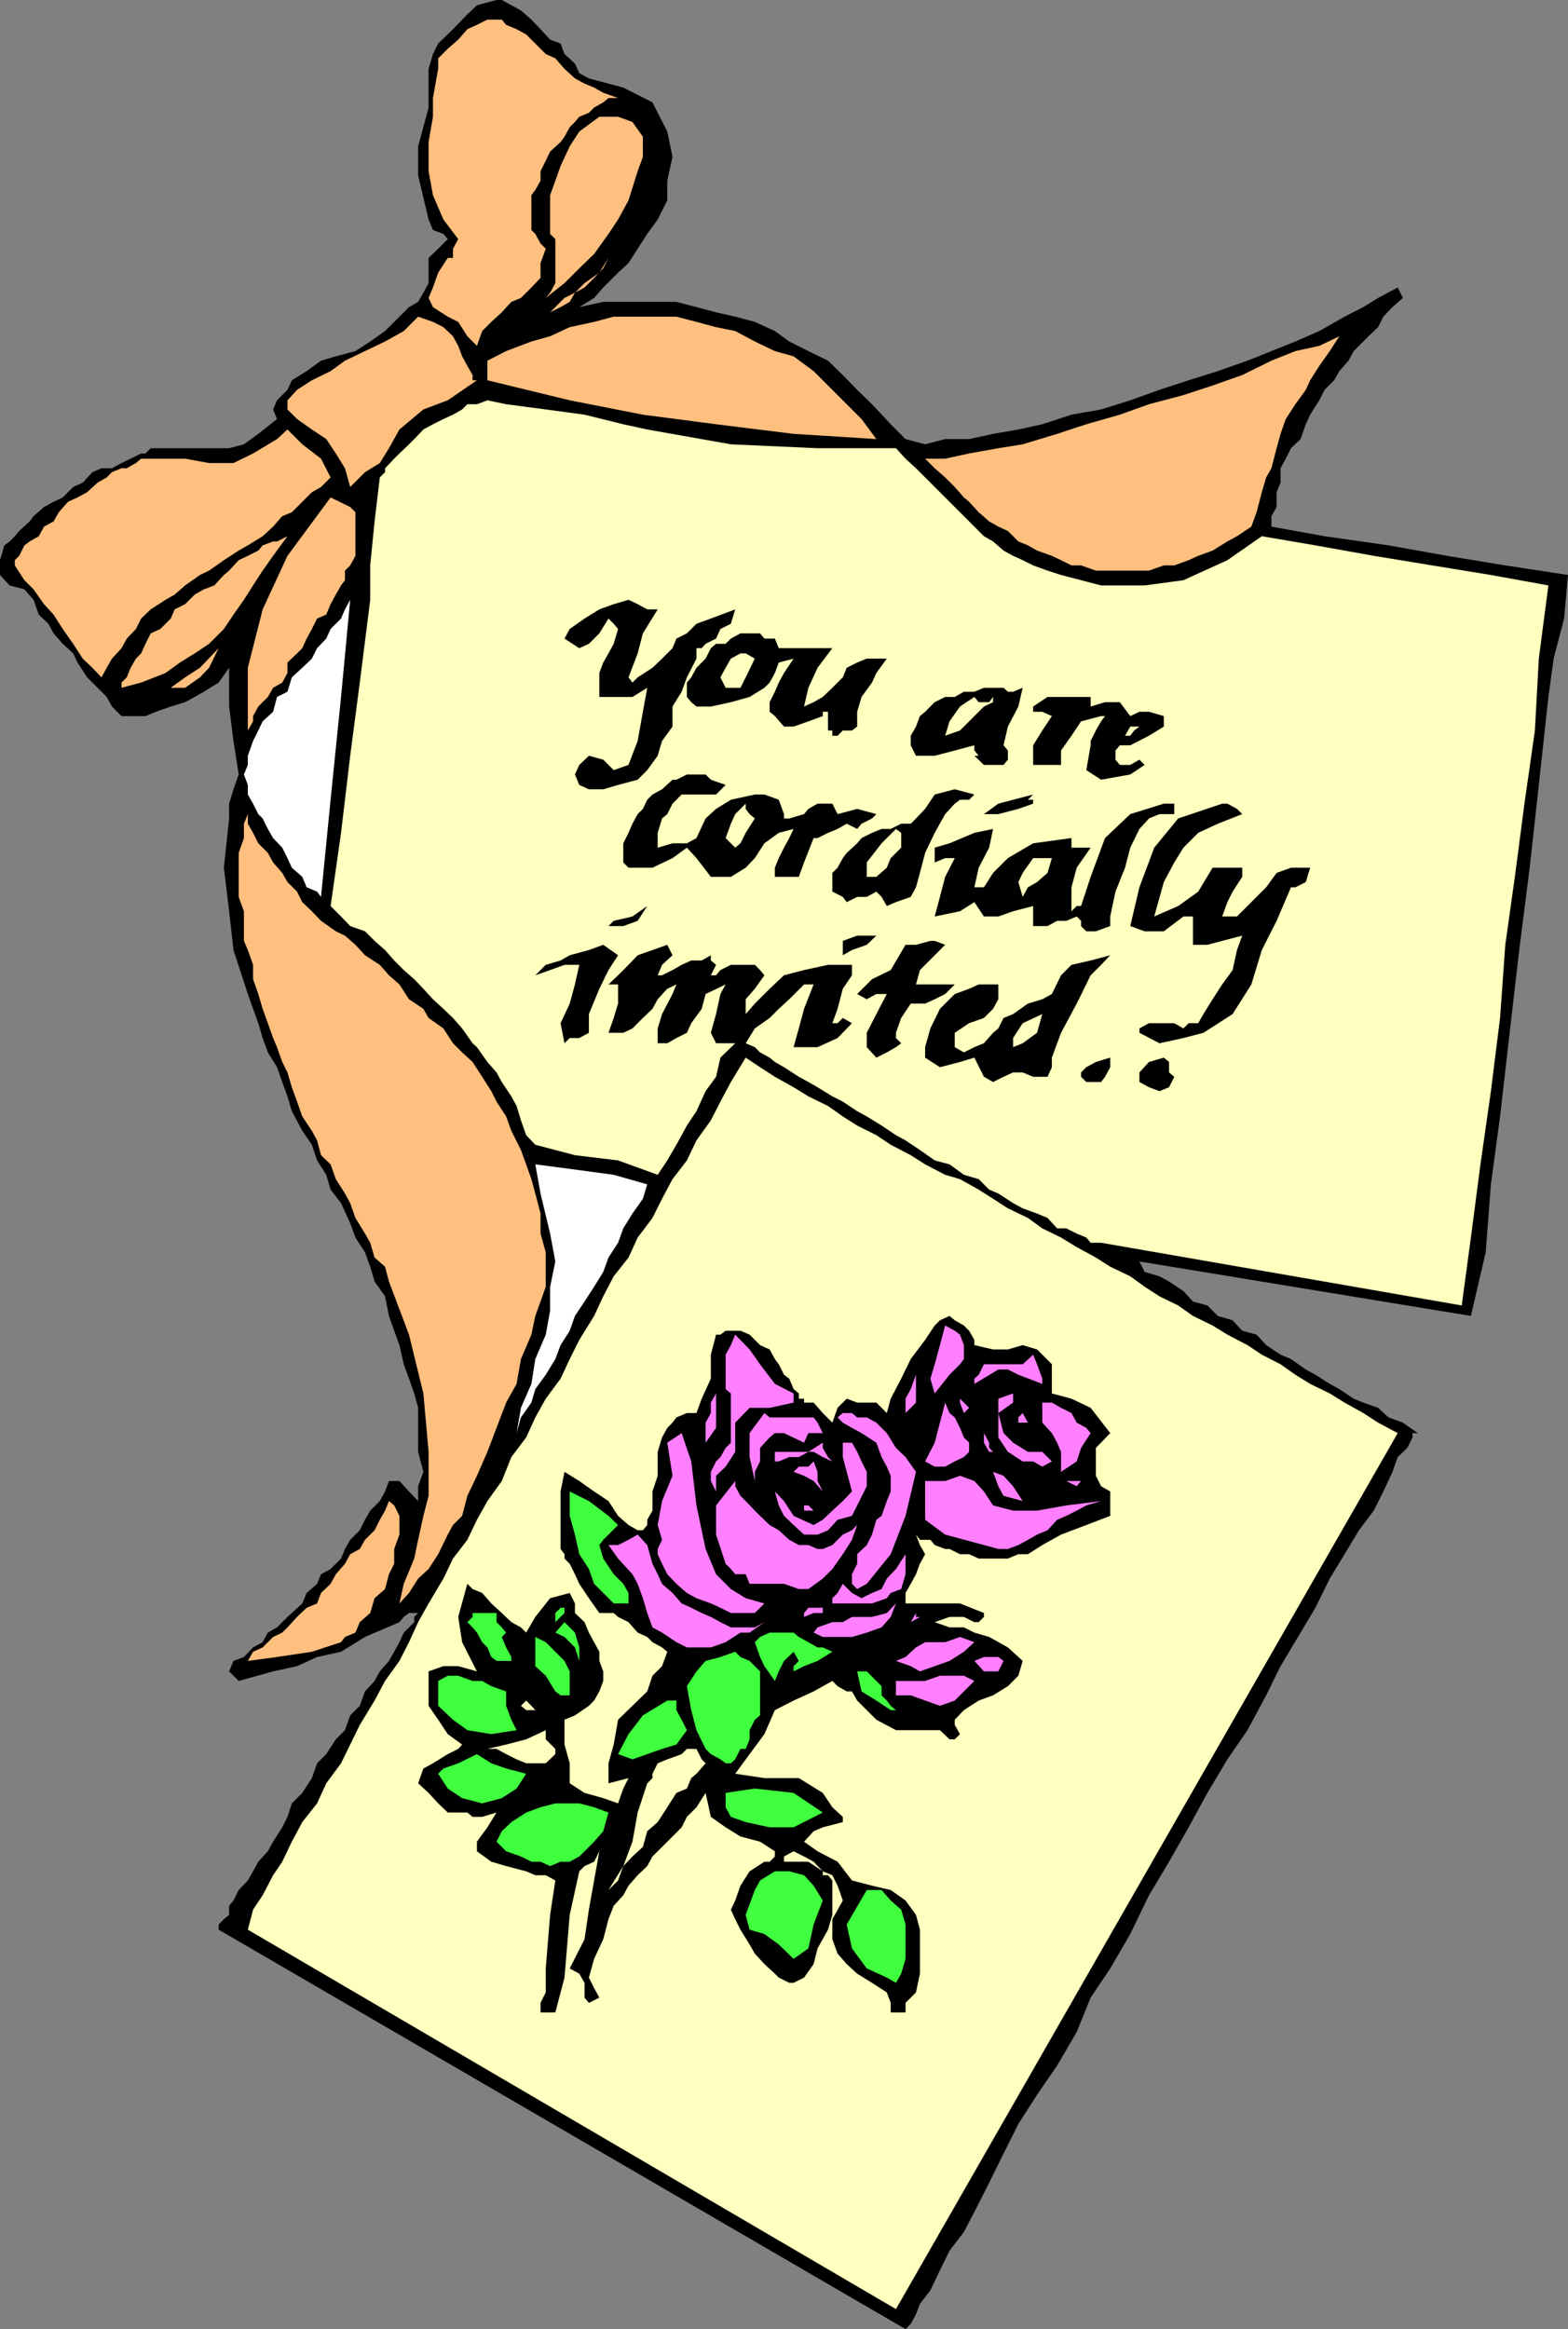 <svg xmlns="http://www.w3.org/2000/svg" width="360" height="534.699"><rect width="100%" height="100%" fill="#808080" stroke="none"/><path d="M153.203 46 151 50.398l-2.398 3.301-2.2 3.403-2.101 3.296-2.399 2.204L138.5 66l-2.098 2.398L133 70.5l5.5-1.2h16.8l4.602 1.2 4.5 1.2 4.399 1 4.5 1.198L177.902 76l3.301 2.398 4.399 2.204 4.5 2.199 3.398 3.3 3.3 3.399 3.403 3.3 4.297 4.598 3.402 3.403 4.5 1.199 4.598-1.2h5.5l5.5-1.198 5.8-1 5.5-1.204L246 95.2l6.8-1.2 6.7-2.102 6.703-2.398 6.7-2.2 6.699-2.1 6.8-2.4 5.5-2.198 5.5-2.204 5.5-2.398 5.801-3.3L313 70.5l3.402-2.102 4.5-2.398 1.2 2.398-2.399 2.102-2.101 2.2-1.2 2.402-2.199 2.097L313 78.4l-2.2 2.203-1.198 2.199L307.5 85.2l-1.2 2.102-2.198 2.199-1.2 2.398-2.101 3.301-1 2.2-1.2 3.402-2.199 2.097-1.199 2.403L294 107.5v3.3l-.898 2.2v3.398l-1.2 2.102v2.398l12.2 2.204 14.699 2.097 13.402 2.403 13.399 2.199L360 132l-.898 10-2.399 9.2-1.203 8.8-2.2 20.2-2.097 19-2.402 18.902-2.2 19-2.199 19.199-2.101 15.597-1.2 15.602-3.398 14.602-76.101-12.5L262.8 292l3.402 1 2.2 1.2 3.3 2.198 2.2 2.403 3.3.898 2.399 2.403 3.398 1 2.203 2.398 3.297.898 2.203 2.403L294 311l2.402 1 3.399 2.398 2.199 1.204 3.3 2.097 2.2 1.2 3.3 2.203 2.2.898 3.402 1.2 2.399 2.198 3.3 1.204L325.5 329h-1.2v1l-1.198 2.398-2.2 2.102-1.199 3.398-2.101 4.5-2.2 4.403-3.402 4.5-3.297 5.5-3.402 5.597-3.301 6.704-3.398 5.699L294 382.5l-3.297 6.7-4.3 8-4.602 6.698-4.598 7.704-4.3 7.898-4.5 7.898-4.602 7.704L259.5 444l-4.598 7.898-4.5 6.704-3.199 7.898-4.5 7.7-4.601 6.698-4.301 6.704-3.399 6.796-3.3 6.704-3.399 6.699-2.402 4.597L218 516.7l-2.2 4.5-2.198 4.602-2.399 3.097-.902 2.403-1.2 2.199-1.199 1.2L50.203 443v-1.2l1.2-1.198 1.199-1V437.5l1-1.2 1.199-2.402 2.101-2.199 1.2-2.097 1.199-2.204L61.5 425l1.203-2.2 2.098-3.3L66 417.102 67 414l2.402-2.398 2.2-3.403 1.199-3.398 2.101-2.102 2.2-3.398 2.101-2.102 1.2-3.398 2.199-2.2 1.199-3.3L86 385.898l1.203-2.199 2.098-2.398 1.199-2.102L91.703 377l1-2.2 1.2-1.198 1.199-1.204V371.2l.898-.898h-2.098l-1.199.898-1 1.2-7.902 3.402-5.5 3.398-5.5 1.2-4.598 2.101-5.5 1.2-7.902 2.198-2.2-2.199 1-2.398 2.399-.903 2.102-2.199L60.3 377l1.199-2.2 2.102-1.198L66 371.199l1-.898 2.402-2.2 1-2.402 2.399-2.097.902-2.204 2.2-1.199 2.398-2.398.902-2.2 1.2-2.101 2.199-2.2 1.199-2.402L85 346.801l2.203-2.2 1.2-2.203L89.3 340h2.402l2.2 2.398L96 344.602v-3.403l1.203-3.3L96 333.3v-10.102l-.898-3.3-1.2-3.399-1.199-3.3-1-4.4-1.203-3.3-1.2-3.398-.898-4.5L86 294.199l-1-3.398-1.2-3.301-2.198-3.398-1.2-3.301-2.101-4.602-2.399-3.097-1-3.403-2.101-3.3-1.2-3.598-2.199-3.2-2.402-4.5-1-3.402-1.2-3.3L63.603 245l-2.102-3.398-1.2-3.301-1-3.403-1.198-3.296-1.2-3.403-3.3-10.097-1-8.903-1.2-10 1.2-11.3V184.5l1-3.3 1.199-3.4-1.2-7.698-1-7.903v-8.898l-2.398 3.398-3.402 2.102L44.703 160l-2.203 1.2-3.297 1-3.402 1.198-2.399 1h-5.5l-2.199-2.199L24.5 160l-2.098-2.102L20 155.5l-2.2-3.398-1-2.102-2.398-2.2-2.101-2.402-1.2-2.199-2.199-2.097-1.199-3.403-2.101-2.398-3.399-.903L0 132v-3.398l1-3.403 1.203-.898 1.2-1.2 1-1.203L6.8 119.7l.902-1.199 2.399-2.102L12.3 115.2l2.101-1 2.399-2.398 2.199-1 2.203-2.403 2.098-.898h2.402l2.2-1.2 2.097-1 2.402-1.198h1l1.2-1.204h18L56 102l3.3-2.398 4.302-3.403L62.703 94l.899-2.102L66 89.5l1-2.2 3.402-2.1 3.301-2.4 3.399-1 4.5-1.198L85 78.398 88.402 76l5.5-5.5L96 69.3l1.203-2.1 1.2-2.2v-5.8l2.199-2.098 2.199-2.204-1-1.199-2.399-.898-1-2.403L96 40.301v-6.7l2.402-8.902v-8.898l1-3.403 1.2-2.398L104 6.7l3.3-3.4 2.2-2.1L114 0h1.203l4.399 2.398L122 4.5l2.102 2.2 2.199 2.402 2.402.898.899 2.398L132 14.602l1 2.199L135.203 18l7.899 2.102L149.8 23.5l3.402 6.7 1.2 5.8-1.2 5.5V46"/><path fill="#ffbf7f" d="M141.902 22.5h-2.199l-1.203 1-2.098 1.2-1.199 1.198-2.203.903L132 28l-1.2 1.2-1.198 2.198-.899 1.204-2.402 2.199-1 2.097-1.2 2.403V41.5l-1.199 2.102L122 44.8v8l.902.898 1.2 2.2 1.199 1.203-1.2 3.296V63.8L122 66l-2.398 2.398-2.2.903-2.199 2.398-2.402 2.2L110.703 76l-1.203 3.398-2.2-2.199-2.097-3.3-2.402-1.2-3.399-2.199-1-2.102 1-2.398 1.2-3.398 2.199-3.403H104v-2.097l1.203-2.204-3.402-4.5-2.399-5.597-1-5.5v-6.7l1-5.8V22.5l1.2-6.7v-2.402L102.8 11.2l2.402-2.097L107.3 6.7l2.199-1 2.402-1.199h3.301l1 1.2 2.399 1 2.199 1.198 4.5 4.5 2.199 1 2.102 2.403L132 18l2.203 1.2 2.2.902L138.5 21.3l3.402 1.199"/><path fill="#ffbf7f" d="m125.3 68.398 1-1.199L127.5 65V54.898l-1.2-1.199v-8.898l1.2-3.301 1.203-3.398 2.098-4.5L133 30.199l4.602-3.398h4.3L145.203 28l2.399 3.398V36l-1.2 3.3-2.101 6.7-2.399 4.398-2.199 3.301-3.3 4.602L133 61.6l-3.398 3.4-4.301 3.398"/><path fill="#fff" d="m144.3 54.898-1.198 1-1.2 1.204 1.2-1.204 1.199-1"/><path fill="#ffbf7f" d="m125.3 72.7 4.302-4.302L132 67.2l2.203-2.2 3.399-2.398 2.101-3.403 2.2-2.097-2.2 2.097-1.203 2.403-2.098 2.199L134.203 66 132 67.2l-1.2 2.1-2.097 1.2-2.402 1.2-1 1M109.5 87.3l-6.7 4.598L97.204 94l-5.5 4.602-2.402 4.296-2.098 3.403-3.402 2.097-3.399 3.403-1.199-4.301-2.101-3.398-2.2-3.301-3.3-2.2-3.399-2.402L66 94v-2.102l2.203-2.398 3.399-2.2 4.3-2.1 3.301-2.4 4.598-2.198 4.601-2.204L92.703 76 96 72.7l3.402 1.198 2.399 1.204L104 77.199l1.203 2.2.899 2.402L107.3 84l1.199 2.102V87.3h1m91.704 13.5-19-1.198-17.8-2.204-16.801-2.199-16.801-3.3-18.899-4.598v-4.5l4.301-2.2L122 78.399l4.3-1.199 4.5-2.097 5.602-1.204 4.5-1.199h14.399l4.601 1.2 4.5 1.203 4.399.898 4.5 2.398 4.601 2.204 4.301 1.199 4.598 3.398 11 11 3.402 4.602M307.5 77.2l-2.2 3.402L302.903 84l-2.101 3.3-1 2.2-2.399 3.3-2.199 3.4L294 99.601l-.898 3.296-1.2 4.602-1.199 2.102-1 3.398-1.203 4.602-1.2 3.296-3.3 2.204-2.2 1.199-3.398 2.097-3.3 1.204-2.2 1-3.3 1.199h-2.399l-3.402 1.2h-12.2l-3.398-1.2H246l-2.398-1.198-2.102-1-3.398-1.204L236 125.2l-2.2-.898-2.398-2.403-2.199-1-2.101-1.199-2.399-2.097-2.203-2.403-1.2-1-2.097-2.398-2.203-2.2-2.398-2.101-2.2-2.2H217l5.5-1.198 6.703-1.204 5.598-.898 7.902-2.398 6.7-2.204 7.699-2.199 6.699-2.398 7.902-2.102 6.7-2.199 6.8-2.398 6.7-3.301 5.5-2.2 5.5-1.203L307.5 77.2"/><path fill="#ffffbf" d="m205.703 102.898 2.2 2.403 2.398 2.199 12.199 12.2 1.203 1.198 2.2 2.204L228 124.3l2.402 2.097 2.2 1.204 2.199 1 2.402 1.199 3.297 1.2 3.102 1 9.199 2.398h10l8.902-1.199 10.098-4.597 7.902-5.5L302 125.199l13.402 2.403 13.399 2.199L342.3 132l13.199 2.398-2.2 16.801-.898 16.5L350 184.5l-2.2 16.8-2.198 15.598-1.2 16.801-2.101 16.801-2.399 16.8-2.199 16.802-2.101 15.597-82.801-14.398h-2.399l-1-1.2-2.199-.902-2.402-1.199h-2.098l-2.203-2.398-2.398-1-3.301-1.204-2.2-1.199-3.398-2.199-2.101-.898-2.399-2.403-3.402-1-3.301-2.398-3.398-.903-3.399-2.398-3.3-2.2-2.2-1.198-3.3-2.204-3.403-2.097-2.2-1.2-3.3-2.203-2.398-1.199-3.399-2.097-2.101-1.204-2.2-1.199L180 245l-2.098-1.2-1.199-1-2.203-1.198-1.2-1.204-2.097-.898 2.098-3.398 3.402-2.403 2.098-2.097 2.402-2.204 3.399-3.398h2.199l-2.2 5.602-1.199 4.5-1.199 4.296h5.5l4.598-2.097 3.3-3.403-2.101-1.199-1.2 1.2h-1.198l1.199-3.297L193.5 227l2.102-3.102V221.5h-5.5l-5.5 1.2-4.602 1.198-3.297 3.102-3.402 3.398-2.098 2.403v-3.403l2.098-2.398 2.199-3.102-1-1.199-1.2-1.199h-5.5l-2.398 1.2-1 1.198h-1.199l1.2-2.398-1.2-1v-1.2l-2.101 1.2h-2.399l-2.203 1-2.098 1.2-2.402 1.198h-1l1-2.398 2.402-2.2-1.199-2.402-3.402 1.204-3.399 1.199-2.101 2.199-2.399 2.398-2.199 2.102h2.2v4.398l-1 3.301-1.2 3.403h3.399l2.101-1 2.399-2.403 2.199-2.097 1.199-2.204 2.203-2.398 2.098-1-.899 2.2-2.402 4.6-1 3.302v3.398h2.203l2.098-1.2 2.402-1.198 1-2.204 2.399-3.296.898-3.403 4.602-2.199-1.2 2.2-1 4.6-1.199 4.302 1.2 2.398h4.398l-3.399 3.3-1 4.4-2.402 3.3-2.098 4.602-2.199 3.296-2.402 4.403-2.098 3.597L151 269.7l-9.098-3.3-9.902-1.2-9.098-2.398-2.101-2.2-1.2-3.402-1-3.3-1.199-2.2-2.199-3.3-1.203-2.2-2.098-2.398-2.402-3.403-1-.898-2.398-3.398L104 233.7l-2.2-2.097-2.398-2.204L97.203 227l-2.101-2.2-2.399-2.1-2.203-2.2-2.098-2.398L86 216l-2.2-2.2-3.398-1.198-2.101-2.204L75.902 208l2.399-16.8 2.101-17.7 2.2-16.8 2.398-19v-7.9l1-10.1 1.203-10.098 1.2-1.204v-.898l2.097-2.2 1.203-1.198 2.2-2.102 1.199-1.2 2.101-2.198 2.2-1.204L101.8 96.2l2.199-1 2.103-1.2 1.199-1.2h2.199l2.402-.902 4.301.903L125.301 94l8.902 1.2 8.899 2.198 5.5 1.204L167.8 102l19.902.898h18"/><path fill="#ffbf7f" d="m75.902 109.602-2.199 2.199L71.602 113 67 117.602l-2.2.898-2.097 2.398-2.402 2.204-3.399 2.097-2.101 1.2-3.399 2.203L48 131l-2.098 1-3.402 2.398-2.398 2.102L38 137.7l-3.398 2.198-2.2 2.102-1.199 2.398-2.101 2.204-1.2 2.199-2.199 2.398-1.203 2.102-1.2 2.199-2.097-2.2L19 151.2l-2.2-3.4-2.398-3.402-2.101-3.296-2.2-2.403-2.398-3.398-2.101-2.102-2.2-3.398v-1.2l1-1 1.2-2.402 1.199-.898 2.101-1.2 1.2-2.203L12.3 119.7l1.199-2.097 2.102-2.403 2.199-1L20 113l2.402-2.2 2.098-1.198 1.203-1.204 2.2-.898h1.199l2.101-1.2 1.2-1H42.5l5.5 1h5.602l4.5-2.198 5.5-3.301L66 98.6l3.402 3.4 4.301 3.3 2.2 4.302m4.499 6.796 1.2 1.204v10l-1.2 2.199L79.203 131v2.2l-.902 1.198-1.2 2.102-1.199 2.2-1 2.402-2.101.898-1.2 2.398-1.199 2.204-1 2.199L68.203 150 66 152.102v2.398l-1.2 2.2-2.097 1.198L61.5 160l-2.2 2.2-1.198 2.198v1.204l-1.2 2.097v1.2V153.3l3.399-13.403L66 127.602l9.902-13.403 4.5 2.2"/><path fill="#ffbf7f" d="M27.902 157.898V156.7l1.2-1.199.898-2.2 1.203-2.1 1.2-1.2 1-2.2 1.199-2.402 2.199-1L39.203 142l.899-2.102L42.5 138.7l2.203-2.199 2.098-1.2 2.402-.902 2.2-2.398 1.199-1 2.199-2.398 2.101-1 2.399-1.204 1-1.199 2.402-.898h.899L66 123.1l-3.297 4.5-2.402 3.4-2.2 3.398L56 137.7l-2.398 3.403-2.2 3.296L48 147.801 44.703 150l-3.402 2.102L38 154.5l-5.598 2.2-4.5 1.198"/><path fill="#fff" d="m73.703 205.898-.902-1.199-2.399-1-1-2.398L67 199.199 66 197l-1.2-2.398-2.097-2.204-1.203-2.097-1.2-2.403-1-1-1.198-2.398-1.2-2.102V180.2L56 177.801l.902-2.2V173.5l1.2-3.398 1.199-2.403 1-2.097 2.402-2.204.899-3.398L66 158.8l1-3.3 2.402-2.2 2.2-2.1 1.199-2.4 2.101-2.198 1-2.204L78.301 142l.902-2.102 1.2-2.199L78.3 160l-2.399 23.602-2.199 22.296"/><path d="m151 139.898-3.398 5.5-1.2 4.602-2.101 5.5.902 1.2 1.2-1.2 3.398-2.2 2.199-2.1 2.402-2.4.899-2.198 2.402-1.204 2.2-2.199 3.3-1.199 5.598-2.102-1 3.301-2.399 1.2-1 2.203L162 147.8l-.898 1h-1.2v2.398l-2.199 4.301-1.203 3.3-2.098 3.4v4.6L152 170.103l-1 3.398-2.398 3.3-2.2 2.2-4.5 1.2-3.402 1h-3.297l-2.203-1-1-2.4 1-2.198 2.203-2.102 3.297.898 2.402 2.403 3.399-1.2 2.101-5.5 1.2-6.703 1-5.5-3.399 2.102h-7.601v-5.5l.898-2.398 1.203-2.102 1.2-2.2 1-3.402-1-1.199-1.2-1.199-2.101 3.398-2.399 2.403-2.203 1-3.398-2.2 1.199-2.203 3.402-2.398 3.399-2.102 3.3-1.199 3.399-1 2.101 1 2.2 1.2H151"/><path d="m177.902 146.602.899 2.199h12.3l-3.398 4.5-2.101 4.597-1 4.301 2.199-1 2.101-1.199 2.2-2.102 2.398-2.398.902-2.2 2.399-1.198 2.199-.903h4.602l-2.399 3.301-1 2.2-2.402 3.3-1 3.398v3.403l-1.2.898H193.5l-1.2 1.2h-1.198v-1.2h-1v-4.3h-1.2v1l-3.3 1.203-3.399 1.199H180l-2.098-2.403-1.199-1V161.2l1.2-2.398.898-2.102 1.199-2.2 2.203-3.3-3.402.902-.899 2.398-1.199 2.2-1.203 1.198-3.398 2.102-4.301 1.2-4.598 1h-3.3l-1.2-1-1-1.2v-3.3l1-1.2 1.2-2.2 1.199-1.198.898-.903 1.203-2.398 1.2-1h2.199l1.199-1.2 2.199-1.203h4.5l1 1.204h2.402"/><path fill="#ffffbf" d="m173.3 151.2-2.097 4.3-1.203 2.398h-3.398l-1.2-2.398 1.2-2.2 1.199-2.1L170 150h1.203l2.098 1.2"/><path fill="#ffbf7f" d="M39.203 157.898 42.5 155.5l3.402-2.2 4.301-4.5L48 153.3l-2.098 2.2-3.402 2.398h-3.297"/><path d="m234.8 157.898-1 4.301-2.398 4.602-1 4.3 1 1.2v2.097l-1 1.204h-4.5l-2.199-2.102h1l-1-1.2v-1.198l-4.5 1.199-4.601 1.199H210.3l-1.2-2.398v-2.204l1.2-2.097.902-2.403 1.2-1 2.199-2.199L217 160h2.203l2.098-1.2h2.402l2.2-.902h4.5l1 .903h1.199l2.199-.903m15.601 4.302 3.301-1h3.399l2.398 3.198 2.102-1h2.199l3.402 1v2.403l-3.402 2.097-4.301 2.204h-2.398l-1 1.199v2.097l1 1.204h2.398l2.102-1.204 1.199 1.204-3.301 2.199-6.7 1.199-3.398-2.2 1-5.698v-1l1.2-2.403 1.199-2.097.902-1.204h-.902l-4.598 1.204-2.203 3.296-2.398 3.403v3.3h-6.399v-4.5l2.098-3.402 2.199-3.3-2.2-1h-2.097v-1.2L240.5 160h9.902v2.2"/><path fill="#ffffbf" d="m225.902 162.2-5.5 5.5-3.402 1.198 1-3.296 2.402-3.403 3.301-2.199 1 1.2h2.399L228 160v1.2l-2.098 1m33.598 6.698h-1.2l1.2-2.097h2.102l-1.2.898-.902 1.2"/><path d="m166.602 180.2-2.2 2.198H156.5l-2.098 2.102-1.199 2.398-1.203 1-1 3.301v3.403l3.402-1h3.301l2.2-1.204 2.097-4.5 2.402-2.199 3.399-2.097 5.5-1.204h2.199l3.3 1.204 1.2 3.296v1h1.203l3.399-1 1-1.199 2.101-1.199h3.399l1.199 2.398 4.5-1.199 4.402 1.2-1 1-2.402 1.203-1 1.199-2.399-1.2-2.101 1.2-2.2.898-2.398 1.2h-.902L184.6 198l-1.199 3.3h-5.5v-2.1l.899-2.2 1.199-2.398 1.203-2.204 1-2.097-3.402.898-3.301 2.403-2.2 3.398-2.097 2.2-3.402 2.1h-4.598l-3.3-4.3-2.2-2.398-3.3 2.398-4.602 2.2h-5.5l-1.2-1.2v-4.398l1.2-2.403.902-2.097 1.2-2.204 1.199-1.199 1-2.097 1.199-1.204 2.2-1.198 2.402-2.199h.899l2.402-1.2H162l1.203 1.2 3.399 1.2m57.101 2.197-1.203 1.204h-2.098l-1.199.898-2.203 2.398-2.398 4.301-2.2 4.602-1.199 4.597-.902 3.301-1.2 2.2-3.398 1.203-2.101.898-1.2-2.102-1.199-1.199-2.203 1.2h-2.2l-2.398 1.203-.902-1.204-2.398-1.199v-4.3l1.199-1.2L193.5 197l.902-1.2 2.399-2.198 1-1.204 2.402-1.199 2.2-.898h2.097l2.402-1.2h2.2l1.199-1.203 2.101-2.199 2.2-3.3 4.601-1.2 4.5 1.2m13.5 2.101-3.402 1.2-4.598 1.198h-3.3l3.3-2.398 3.399-.898 4.601-1.204-1.203 1.204h1.203v.898"/><path d="M269.602 186.898h-3.399l-2.402 1-2.2 2.403-2.101 4.3-1.2 4.598-2.198 5.5-1.2 5.7v2.203l-3.3 1.199h-2.2l-1.199-1.2v-1.203l-1-1-2.402 1h-2.098l-2.203 1.204h-3.297V208l-4.601 1.2-3.399 1.198h-3.3l-2.2-3.296-3.3 2.097-5.801 1.2 1.199-4.5L217 201.3l2.203-4.301H217l-2.398 1v-3.398l3.398-1 5.703-2.403L228 190.3l-.898 4.3-2.399 4.598-1 4.5h2.2l2.097-3.3 3.402-3.399 5.801-3.398 8.797-1.204v2.204h4.402l-3.199 4.597-1.203 4.5v5.5l1.203-1.199h1l2.2-6.7 3.3-8.902 5.797-5.5 7.703-2.398h2.399v2.398"/><path fill="#ffffbf" d="m173.3 187.898-2.097 3.301-1.203 2.403-1.2 1-2.198-2.204 1.199-3.296 1-2.204 2.402-2.398v1.2l.899 1.198 1.199 1"/><path d="m285.203 186.898-5.601 2.204-4.5 2.097-3.399 3.403-2.101 3.398-2.399 4.5-2.203 7.898 5.5-2.398 4.602-3.3 3.3-5.5h6.801v2.1L283 204.7l-1.2 2.402-1.198 3.296H284l2.402-2.398 2.098-2.102 2.203-2.199 2.399-3.3 3.3-1.2h4.399l-1 3.301-2.399 1.2h-1l-3.3 7.698-3.399 6.704-2.402 7.898-4.301 6.8-6.7 4.302-4.597 1.199-5.5 1.199-4.601-2.398v-1l2.199-1.204h5.8l2.102 1.204 1.2-1.204h2.199l1.199-2.097 2.101-3.403 2.2-3.398 2.398-3.3 1-4.598 1.203-3.301-4.601 1.199-3.399.898h-3.3v-6.5h-2.2l-4.5 3.403h-4.402l-3.301-1.2 2.102-8.902 3.398-9.097 5.5-6.704 10.102-3.398h1.199l2.199 1.2 1.203 1.198"/><path fill="#ffbf7f" d="m91.703 368.102 1-4.5 2.399-5.801L96 353.5l1.203-5.5 1.2-4.602v-10.097l-1.2-13.403-3.3-13.5L89.3 294.2l-.899-3.398L86 288.699l-1-3.398-1.2-2.102-2.198-3.597-1.2-3.403L79.203 274l-2.101-3.3-1.2-3.4-2.199-2.1-.902-3.4-1.2-2.198-2.199-3.301-1.199-3.403L67 249.602l-1-3.403-1.2-2.398-1.198-3.403-.899-2.097-1.203-3.403-1.2-3.296-1-3.403-1.198-3.398V221.5l-1.2-3.398L56 216v-6.8l-1.2-3.302v-10.097l1.2-3.403v-3.296l.902-2.204v2.204l1.2 2.097 1.199 2.403L61.5 195.8l1.203 2.2 2.098 2.398L66 202.5l2.203 2.2 1.2 2.402 2.199 2.097 2.101 2.2 3.399 2.402 2.101 1 2.399 2.097 2.199 2.403 3.402 2.199 2.098 2.398L91.703 226l2.2 3.398 3.3 2.204 1.2 2.097 3.398 2.403L104 239.5l2.102 2.102 2.398 2.199 2.203 3.398 2.098 3.301 1.199 2.398 2.203 3.403 1.2 3.3 2.199 4.399 1.199 3.3 1.199 3.4.902 3.3 1.2 4.602v4.597l1.199 4.301v7.898l-1.2 3.403-1.199 3.3-.902 4.297-2.398 5.602-1 5.7-2.399 4.3-2.203 5.8-2.098 5.5-2.402 5.5-2.2 4.598-1.198 4.602-2.102 2.102-1.2 2.199-2.198 4.5-2.2 3.398L96 362.4l-2.098 3.3-2.199 2.403"/><path fill="#ffffbf" d="M199 201.3V198l3.402-4.398 3.301-3.301 1.2.898v3.403L204.5 197l-.898 2.2-2.399 2.1H199m42.5-4.3-1 3.398-2.398 2.102-2.102 1.2-1.2 2.198-1-3.398 1-2.102 2.403-3.398h4.297"/><path d="m148.602 208-2.2 3.398-3.3 1.204h-3.399l1.2-1.204 4.3-1 3.399-2.398v1.2-1.2m52.601 6.8L199 216.899l-3.398 1.204-2.102 1.199V216l3.3-1.2h4.403M210.3 226h8.903L217 228.2l-2.398 1.198-2.2 1h-3.3l-2.2 3.301-1.199 3.403v1.199l1.2 1.199-1.2.898-2.101 1.204-2.399 1.199-2.203-2.403v-3.296l2.203-4.301 2.399-4.602h-2.399L199 229.4l-2.2-1.2 3.403-3.398 4.297-2.102 3.402-5.8h2.399l3.3-.899h1l2.399.898-2.398 2.403-3.399 3.398-.902 3.301m-68.399-6.701-2.199 3.4-2.101 4.3-2.399 5.8v4.302L133 238.3h-2.2l-1.198 1.199-.899-4.602 2.098-4.5L132 226l1-4.5h-3.398l-3.301 1.2-3.399 1.198 2.399-2.398 3.402-1 2.098-1.2 4.402-1.198 3.297-1.204 3.402 2.403M241.5 242.8v2.2l-1 2.2h-3.297l-2.402-1h-2.2l-2.199 1-2.402 1.198-2.098-1.199-2.199-4.398-3.3 1L215.8 245l-3.399-2.2v-2.402l1.2-4.296 2.199-4.5 3.402-3.403L222.5 227l2.203-1h4.5v3.398L228 231.602l-2.098 2.097-3.402 1.2-3.297 2.203v3.296l2.098 1.204 2.402-1.204 2.2-.898 2.097-2.398 1.203-1 1.2-2.403 2.199-.898 3.398-2.403 3.3-1 2.2-1.199 2.102-4.3L246 221.5l4.402-1 4.5-1.2-2.101 2.2-2.399 2.398-3.199 6.5-3.601 6.704-2.102 5.699"/><path fill="#ffffbf" d="M221.3 232.8v2.098-2.097l1.2-1.2-1.2 1.2m18-.001-1.198 4.302-3.301 2.398-2.2.898v-2.097l2.2-3.403 4.5-2.097"/><path d="m254.902 245-1.199 2.2-.902 1.198h-3.399l-1.199-1.199v-1l1.2-1.199 2.199-1.2 3.3-1v2.2"/><path fill="#ffffbf" d="M320.902 329h-1.199 1.2l-115.2 201.102L56.903 443l1.199-4.602 2.199-3.296 2.402-4.602 2.098-3.102L67 422.801l2.402-4.5L72.801 414l2.101-4.602 3.399-4.597 2.101-4.301 2.2-4.5L86 390.398l2.402-4.5 3.301-4.597 2.2-4.301L96 372.398l2.402-4.296 3.399-5.704 2.199-4.597 3.3-4.301 2.2-4.602 2.402-4.296 3.301-4.602 2.2-5.5 3.398-4.5 2.101-4.602 2.399-4.296 3.402-4.602 2.098-4.5 2.199-4.398 3.402-5.5 2.098-4.5 2.402-4.602 3.399-4.3 2.101-4.598 3.399-4.5 2.199-4.403 2.402-4.5 3.301-4.3 2.2-4.598 3.3-4.602 2.2-4.3 2.398-4.5 3.402-5.598L174.5 245l3.402 2.2 4.301 2.402 3.399 2.097 4.5 2.2 3.398 2.402 3.3 2.097 4.403 2.204 3.297 2.199 4.602 2.398 3.3 2.102 4.598 2.398 3.402 1 4.301 2.403 3.297 2.097 3.402 2.2 4.598 2.203 3.3 2.398 4.302 2.102 3.601 2.199 4.399 2.398 3.3 2.102L259.5 293l3.3 2.398 3.403 2.204 4.297 2.097 3.402 2.403 4.5 2.199 3.399 2.097 4.601 2.403 3.301 2.199 4.297 2.2 3.402 2.402 3.399 2.097 4.5 2.2 3.402 2.101 4.297 2.398 3.402 2.204 4.5 2.398"/><path d="m269.602 247.2-1.2 2.402-2.199.898-2.402-.898-2.2-1.204V246.2l2.2-2.398 3.402-1 1.2 1v2.398l1.199 1"/><path fill="#fff" d="m148.602 271.898-1 3.301-2.399 3.403-2.101 3.398-1.2 3.3-2.199 3.4-1.203 3.3-2.098 3.398-2.199 3.403-2.203 3.3-1.2 3.399-2.097 3.3-1.203 3.2-2.2 3.602-2.398 3.296L122 322l-2.398 3.398-1 3.602 1-5.8 2.398-5.5.902-5.7 2.399-5.602 1-5.5v-5.5l1.199-5.796-1.2-6.403-2.198-9.199-1.2-6.7 9.098 1.2 8.902 1.2 7.7 2.198"/><path d="m223.703 308.8 4.297 1h3.402l3.399-1 3.3 1 3.399 3.4v6.698l4.5 1.204 4.402 2.097 4.5 5.801-3.3 3.398v6.403l1.199 2.398 2.101 1.2V348l-5.5 2.102-5.8 2.199-4.301 2.398-3.301 2.102h-2.2l-2.398 1h-6.699l-2.203-1h-2.098L218 355.6h-1l-2.398-.902-1-1.199h-2.399l-.902-1.2.902 2.4 1.2 2.1-1.2 2.2-.902 2.398-1.2 2.204-1.199 2.097v2.403h12.5l5.5 2.199v.898l-1.199 1.2h-1l-2.402-1.2H218l-3.398 1.2 3.398 1.203h3.3l2.403 1.199 3.399 1 4.3 2.398 3.399 3.102-1 3.398-2.399 2.403-3.402 2.097-3.297 1.2-3.402 2.203-2.098 2.199v1.2l1.2 2.102-1.2 1.199H218l-2.2-2.102h-10.097l-4.5-2.398-2.203-2.2-2.2-2.203-1.198-2.097h-1.2l-2.101-1.2-1.2-1.203-4.3 2.403-4.598 2.097-4.3 2.204-2.403 5.5-3.398 4.597-3.301 4.5 6.699 1h7.902l5.5 3.403 2.2 3.296 2.398 2.204v1.199l-4.598 1.199-2.101.898-2.2 2.403 3.102 2.199 4.598 2.398 3.3 4.301 4.602 1.2 4.297 1 3.402 2.402 2.399 3.3.902 3.399v10.102l-.902 4.296-2.399 2.403V462H204.5v-2.2l-.898-2.402-3.399-2.199-3.402-2.097-2.399-2.204-2.101-2.398-1.2-3.3v-4.598l2.399-4.301-1.2-3.403-1.198-2.398-2.2-.898v.898h1.2l1 1.2v7.902l-1 3.398-2.399 4.3-.902 3.598-2.2 3.102-2.398 1.2h-1l-2.402-1.2-.899-.898-2.402-2.204-2.2-2.398-1.198-2.102L170 443l-1.2-2.398-1-2.204 1-2.097 1.2-3.403 2.102-3.296 3.398-2.204h1.203l1.2-1.199V425l-3.403-2.2-4.5-1.198-3.398-2.102-3.399-2.398-1.203-5.5-2.098 3.296-2.199 2.204-1.203 2.398-2.098 2.102L152 424l-2.2 2.2-1.198 2.198-2.2 2.102-2.101 2.398-1.2 2.204-2.199 2.398-1.199 3.102-1.203 4.597-2.098 4.5-1.199 4.301 1.2 2.398 1.199 2.204-2.399 1.199-1-1.2V455.2L133 453.102l-2.2-1.204 3.403-6.699 1-6.8L137.602 425l-1.2 2.398-2.199 1-1.203 1.204-2.2 10L129.603 454l-2.102 8h-3.398v-2.2l1.199-2.402v-5.5l1-12.296 1.199-7.903-2.2-1.199h-2.398l-2.101-.898-4.598-1.204-3.402-1L109.5 425v-2.2l2.402-3.3 2.098-3.398-3.297 1H108.5l-1.2-1h-4.5L100.603 414l-2.2-2.398L96 409.398 97.203 406l2.2-1.2 3.398-2.1 2.402-1.2.899-1-3.301-2.398-2.2-3.301-2.199-3.2V383.7l3.399-1.199h3.402l4.297 1.2-3.398-6.7-.899-5.8 2.098-7.598 1.199 1.199 2.203.898 2.098 2.403 2.402 2.199 2.2 2.097 2.199 1.204 1.199 1.199 2.101-3.602 3.399-4.3 4.5-1.2 1.199 2.403v2.199l2.203 2.097 1 2.403 2.399 4.398v2.102l.898 2.398v2.2l-.898 2.402-1.2 2.097-1.199 1.204L132 393.8l-2.398 1v5.699l1.199 4.3v4.598l3.402 2.204 4.297 1.199 3.402 1.199 1.2-3.398 1.199-2.403-4.598 1.2V404.8l1.2-4.301 1-5.7 3.3-3.198 3.399-3.301 1.199-3.602L152 382.5l1.203-3.3-1.203-1-2.2-1.2-1.198-1.2-2.2-1-2.101-2.402-2.399-1.199-1-.898h-3.3l-2.399-3.403-2.203-3.296-1-2.204-1.2-2.398-1.198-1.2v-1l-.899-1.198v-13.204l.899-4.5L133 340l3.402 2.398 3.301 2.204 2.2 3.398 2.398 2.102 2.101 1.199h1.2l1-1.2v-1.203l1.199-2.097v-4.403l1.199-3.597v-5.5l1-3.301 1.203-2.2 1.2-1.198.898-1.204 2.402-1h2.2l1.199-3.296 2.101-4.602V311l1.2-4.602h1l1.199-.898H170l2.102.898 1.199 1.204 1.199 1.199 2.203 1 1.2 2.199.898 1.2 1.199 2.402 1.203.898 1 2.398 1.2 1v1.204h1.199V322h2.199l2.101 2.398 2.2 2.204 1.199-3.403 2.101-2.097 2.399.898h4.402l2.399 2.398.898-3.296 2.402-4.602 2.2-4.5 3.3-4.398 2.2-3.301 1.199-1.2 2.199-1 1.203 1 2.098 1.2 1.199 1.199 1.203 2.102v1.199"/><path fill="#ff7fff" d="m214.602 319.898-1-3.398 1-3.3 1.199-4.4 1.199-4.5 2.203 1.2 1.2.898.898 2.403V312l-.899 1.2-2.402 2.402-3.398 4.296m-32.399 0V322l-5.5 1.2h-4.601l-3.301 3.402v6.699l-2.2 3.398-2.199 2.102v3.597L163.203 340v-2.102l1.2-2.398 1-1 1.199-2.102 1.199-1.199v-11.3l-1.2-1V311l1.2-2.2 1-2.402 3.3 3.403 2.399 3.398 3.402 4.5 4.301 2.2M239.3 317.7l-5.5-2.098-2.398-1.204h-2.199l-5.5 3.301V316.5l1-.898 1.2-2.403h8.898l2.402-2.199.899 2.2 1.199 3.3v1.2m-31.399 6.698v-3.296l1.2-2.204 1.199-3.296V322l-2.399 2.398M162 331.2v-4.598l1.203-2.204V322l1.2-2.102v7.903L162 331.199m59.3-6.801-.898-2.398v-.898l2.098 2.097-1.2 1.2m18 8.901 2.2 2.2-2.2 1.2-2.097-1.2h-2.402l-3.399-2.2-2.199-3.3v-8.898l3.399-1.204V322l-3.399 2.398 1.2 4.602 2.199 2.2 3.398 2.1h3.3m-26.898 2.2 2.2-4.3 1.199-4.598L217 322l1 2.398 1.203 1 1.2 2.403.898 2.199 1.199 1.2v2.1l-1.2 1.2-2.097 1-2.203 1.2h-2.398l-2.2-1.2m38-6.5-2.199 3.398-1 3.102-3.601 2.398v-4.597l-.899-2.102L241.5 329l-2.2-2.398V322h2.2l2.102 1.2 2.398 1.198 1.203 2.204 2.2 1.199 1 1.199m-49.2-2.398 2.399 2.398 2.101 3.398 2.2 2.102 2.398 3.398L207.902 348l-3.402 8.8-5.5 6.802-2.2 1.199-1.198-1.2v-2.203L196.8 359v-2.2l2.199-2.1 1.203-2.4 1-3.402 1.2-.898 1.199-3.398.898-2.204v-3.597l-.898-2.102-1.2-2.199-1.199-3.3-3.402-2.2-2.2-1.2-2.101-1.198-1.2-1.204 1.2-1h2.102l1.199 1h2.2l2.203 1.204"/><path fill="#ff7fff" d="M188.902 329h-3.3l-1 2.2L180 329h-2.098l-1.199 1-2.203 2.398v3.102l-1.2 2.398V340l-1.198-5.5V329l3.398-4.602 1.203 1h10.098l.902 1.204 1.2 2.398m45.897-2.398h-1v-1.204l1-1 1.2 2.204h-1.2m-70.398 34.796 3.399 3.403 3.402 2.097 4.297 1.204-2.2 2.199h-5.5l-2.398-1.2-2.199-1-3.3-1.203-2.2-1.199-2.402-2.097-2.098-2.204L152 359l-1-2.2v-1.198l1-2.102-1-3.398 1-5.5 2.402-5.801-1.199-7.602L156.5 329l2.203 6.5 1.2 10.102 2.097 10 2.402 5.796M228 333.3h-.898l-1.2-2.1V329l1.2 2.2v1.198l.898.903M195.602 348l-3.301.898-2.2 2.403-2.398 1h-3.101l-2.399-2.2L180 348l-1.2-2.398-.898-3.204 2.098 2.204 2.203 3.398 4.598 2.102 2.101-1.204 2.2-2.097 2.398-2.2 2.102-2.203-1.2-4.5-.902-3.398v-3.3h2.102l1.199 2.1 1 2.2 1.199 2.398v3.301l-2.2 4.403-1.198 2.398"/><path fill="#ff7fff" d="m191.102 335.5-2.2-1-2.101-1.2h-1.2l-2.199 1.2h-2.199l-2.402 1h-.899v-2.2h7.7l3.3-2.1v1.198l1.2 2.102 1 1m-2.2 6.898L186.801 340l-2.2-1.2-2.398-.902 1.2-1.199h2.199l1.199-1.199.902 2.398V340l1.2 2.398m45.897 2.204-4.398-1.204-1.199-2.199-1.203-3.3 2.402.902 2.2 2.398 2.199 3.403"/><path fill="#ff7fff" d="m252.8 344.602-3.398 1-2.199 1.199-2.402 1.199-2.098.898-2.203 2.403-2.398 1L236 353.5l-2.2 1.2-2.398.902h-2.199l-3.3-.903-8.903-2.398-4.598-3.403V340H217l3.402-1.2 3.301 1.2 2.2 2.398 2.097 3.204 4.602 1.199h5.5l6.699-1.2 8-1m-56.001 5.501-1.198 3.398-2.102 3.3-2.398 3.4-2.2 2.198-3.3 2.403h-2.2L180 363.6h-7.898l-.899-2.203h-2.402l-1-1.199-1.2-1.199-2.199-6.7v-6.698l4.399-5.602v1.2l1.199 2.198 1.203 1.204 2.098 2.199 1.199 1.2 2.203 2.102 2.098 1.199 2.402 2.199 2.2 1.2h2.199l2.101.902h1.2l2.199-.903 2.398-2.398 2.102-1 1.199-1.2M248.203 340l-1 1.2-2.402-1.2h-1.2 4.602"/><path fill="#3fff3f" d="m141.902 350.102-2.199 2.199-1.203 1.199-.898 1.2.898 3.1 2.402 3.598 2.2 2.204 1.199 2.097v2.403h-3.399l-4.5-4.5-1.199-3.403-2.203-3.398-1-4.5-1.2-4.301v-5.602l4.403 2.204 4.5 3.398 2.2 2.102"/><path fill="#ffbf7f" d="m56.902 381.3 1.2-2.1 2.199-1 2.402-2.4 2.098-1L66 373.603l2.203-2.403 2.2-2.097 2.398-1 .902-2.403 2.2-2.097 1.199-2.204L79.203 359l1.2-2.2 2.199-1.198L83.8 353.5l2.2-2.2 1.203-2.402 1.2-2.097.898-2.2 1.199 1L91.703 348v4.3l-1.203 3.302V359l-1.2 2.398-.898 3.403L86 366.898l-1 3.403-2.398 2.097-1 2.403-2.399 1-.902 1.199-6.7 2.2-8 1.198-6.699.903"/><path fill="#ff7fff" d="M186.8 346.8h-2.198v-1.198h1l1.199 1.199m-8.899 23.499-2.402 2.098-3.398 2.403H170L166.602 377l-3.399 1.2h-5.5l-2.402-1.2-3.301-2.2-2.2-1.198-1.198-3.301-1-3.403-1.2-3.296-1.199-2.204-3.3-3.597-2.2-3.102h2.2l2.398-1.199 2.101-1.2 2.2 2.4 1.199 4.3 1.199 2.398 1 2.204 2.402 2.097 2.098 2.403 2.203 1 2.399 1.199 2.101.898 2.2 1.2 2.398 1.203h5.5l2.199-1.204 2.402-2.097m13.2-2.199v-1.204l1.199-1.199 1.199-2.097 2.102 2.097 2.199 1.2 2.402-1.2 2.2-.898 1.199-2.403 2.101-2.199 2.2-3.398v4.597l-1 3.403-2.403.898-.898 1.2-3.399 1.203h-9.101"/><path fill="#3fff3f" d="m116.203 374.8-1 1 1 2.4 1.2 2.198v.903H114l-1.2-.903-.898-2.199-1.199-1.199-1.203-2.2-1-1.198-1.2-1.204 1.2-1.199v-.898h5.5v2.097l1.203 1.204 1 1.199m11.297-2.403v-2.097l1.203-1.2h.899v1.2l-2.102 2.097"/><path fill="#ff7fff" d="M188.902 370.3h-2.101l-2.2.9v-.9l1-1.198h3.301v1.199M186.8 374.8l.903-1.198 3.399-1.204h2.398l2.102-1.199h4.601l3.399-.898 2.101-2.2-1.203 3.098-2.098 2.403L199 374.8l-3.398 1h-6.7l-2.101-1m23.499-4.5v.9h.903l1.2-.9-1.2.9-2.101 1.198 1.199-2.097"/><path fill="#3fff3f" d="m133 381.3-1-3.1-2.398-2.4-2.102-1 2.102-2.402 2.398 2.403 1 3.398v3.102m58.102-2.101-3.399 2.1-3.101 1.2-2.399 1.2v-1.2l1.2-1.2-1.2-2.1-2.203 2.1-1.2 2.4-.898 2.198-2.402-3.398-1-2.102-1.2-3.398 1.2-1.2 2.203-1h5.5l1.2 1 2.199 1.2 2.101 1.2h1.2l2.199 1m-60.302 9.1v.9h-2.097l-1.203-.9-2.2-3.6-2.398-2.2v-6.7l2.399 1.2 4.3 4.3 1.2 2.4v4.6"/><path fill="#ff7fff" d="m223.703 377-2.402 2.2-3.301 2.1-6.797 2.4-2.101-1.2-3.399-1.2 2.2-.902 2.398-2.199 2.101-1.199H217l3.402-1.2 3.301 1.2"/><path fill="#3fff3f" d="m166.602 404.8-1.2-.902-2.199-1.199L162 401.5l-2.098-4.3-1.199-4.598-1-5.5 2.2-3.403 2.097-2.398 3.402-.903 3.399-1.199 1.199 1.2 2.102.902 2.398 2.398v10.102l-1.2 1-1.198 2.398v2.102l-.899 2.199H170l-1.2 2.398-1 .903h-1.198"/><path fill="#ff7fff" d="m230.402 381.3-1.199 2.4h-3.3l-2.2-2.4 2.2-.902h3.3l1.2.903"/><path fill="#3fff3f" d="M207.902 392.602H204.5l-3.297-2.204-3.402-2.097-1-4.602H199l2.203 2.2 1.2 1.203v2.097l1.199 1.2.898 1.203 1.203 1h2.2"/><path fill="#ff7fff" d="m223.703 385.898-4.5 4.5-3.402 1.204-3.399-1.204-3.3-1.199h-3.399v-3.3h6.7l3.398-1.2h5.5l2.402 1.2"/><path fill="#3fff3f" d="m100.602 385.898 2.199-1.199h2.402l3.297 1.2h2.203l2.098 1.203 3.402 1.199v3.3l1.2 3.2 1.199 2.398-5.801.903-5.5-.903-3.301-2.398-3.398-3.2v-5.703m57.101 11.302-2.402 3.3-3.301 1-6.797 2.398-3.3-1.199 2.398-4.597 3.3-4.301 5.602-3.403h2.098v2.204l1.199 2.199 1.203 2.398"/><path fill="#ffffbf" d="M122.902 392.602h-2.101l-1.2-1 1.2-1.204 1.199 1.204.902 1M127.5 402.7l-2.2 2.1h-4.5l-2.198-.902-2.399-1.199L114 401.5h-2.098l4.301-1 4.598-1.2 4.5-2.1v2.1l2.199 2.2v1.2m34.5 2.1-2.098 2.4-1.199 1-1 2.402-2.402 1-2.098 3.296-2.203 3.403-2.398 2.097-1 3.602-2.399 2.2-2.101 2.198-1.2 3.301-2.199 2.2 3.399-5.5 2.101-5.598 1.2-6.7 2.199-6.703 1.199-1.199v-1l1.199-2.398 2.203-.903 3.297-1.199 1.203-1.199h2.2l1.199 2.398.898.903"/><path fill="#3fff3f" d="m120.8 407.2-2.198 3.402-3.399 2.199-4.5 1.199-4.601-1.2-3.301-2.198-2.2-3.403 1.2-1.199 3.402-1.2 4.297-2.1 3.3 2.1 3.403 1.2 4.598 1.2m68.101 8.902-6.699 3.398h-5.5l-5.5-1.2-3.402-1.198-1.2-2.204v-3.296l6.7-1 8.902 1 6.7 4.5m-49.2 0-1.203 4.296-2.098 2.403-2.199 2.199-1.203 1.2-2.2 1.198h-2.097l-2.402 1-2.2-1H122l-2.398-1.199-3.399-1.199-2.203-2.2 1.203-2.402 2.2-2.097 3.398-2.2 3.3-1.203L127.5 414h5.5l3.402.898 3.301 1.204"/><path fill="#ffffbf" d="m188.902 429.602-3.3-2.204H180V426.2l2.203-1.199 2.399 1.2 2.199 1.198 2.101 2.204"/><path fill="#3fff3f" d="m188.902 436.3-2.101 5.5-1.2 5.5-3.398 2.4-3.402-3.302L175.5 444l-3.398-1-.899-3.398 2.098-5.704 1.199-2.199 3.402-2.097h3.301l3.399.898 2.199 2.398 2.101 3.403m16.801 18.899-2.101-1.2-4.602-2.102-3.398-4.597-1.2-5.5 4.598-7.903h3.402l2.098 2.403 2.402 2.097 1 3.403v7.898l-1 3.403-1.199 2.097"/></svg>
